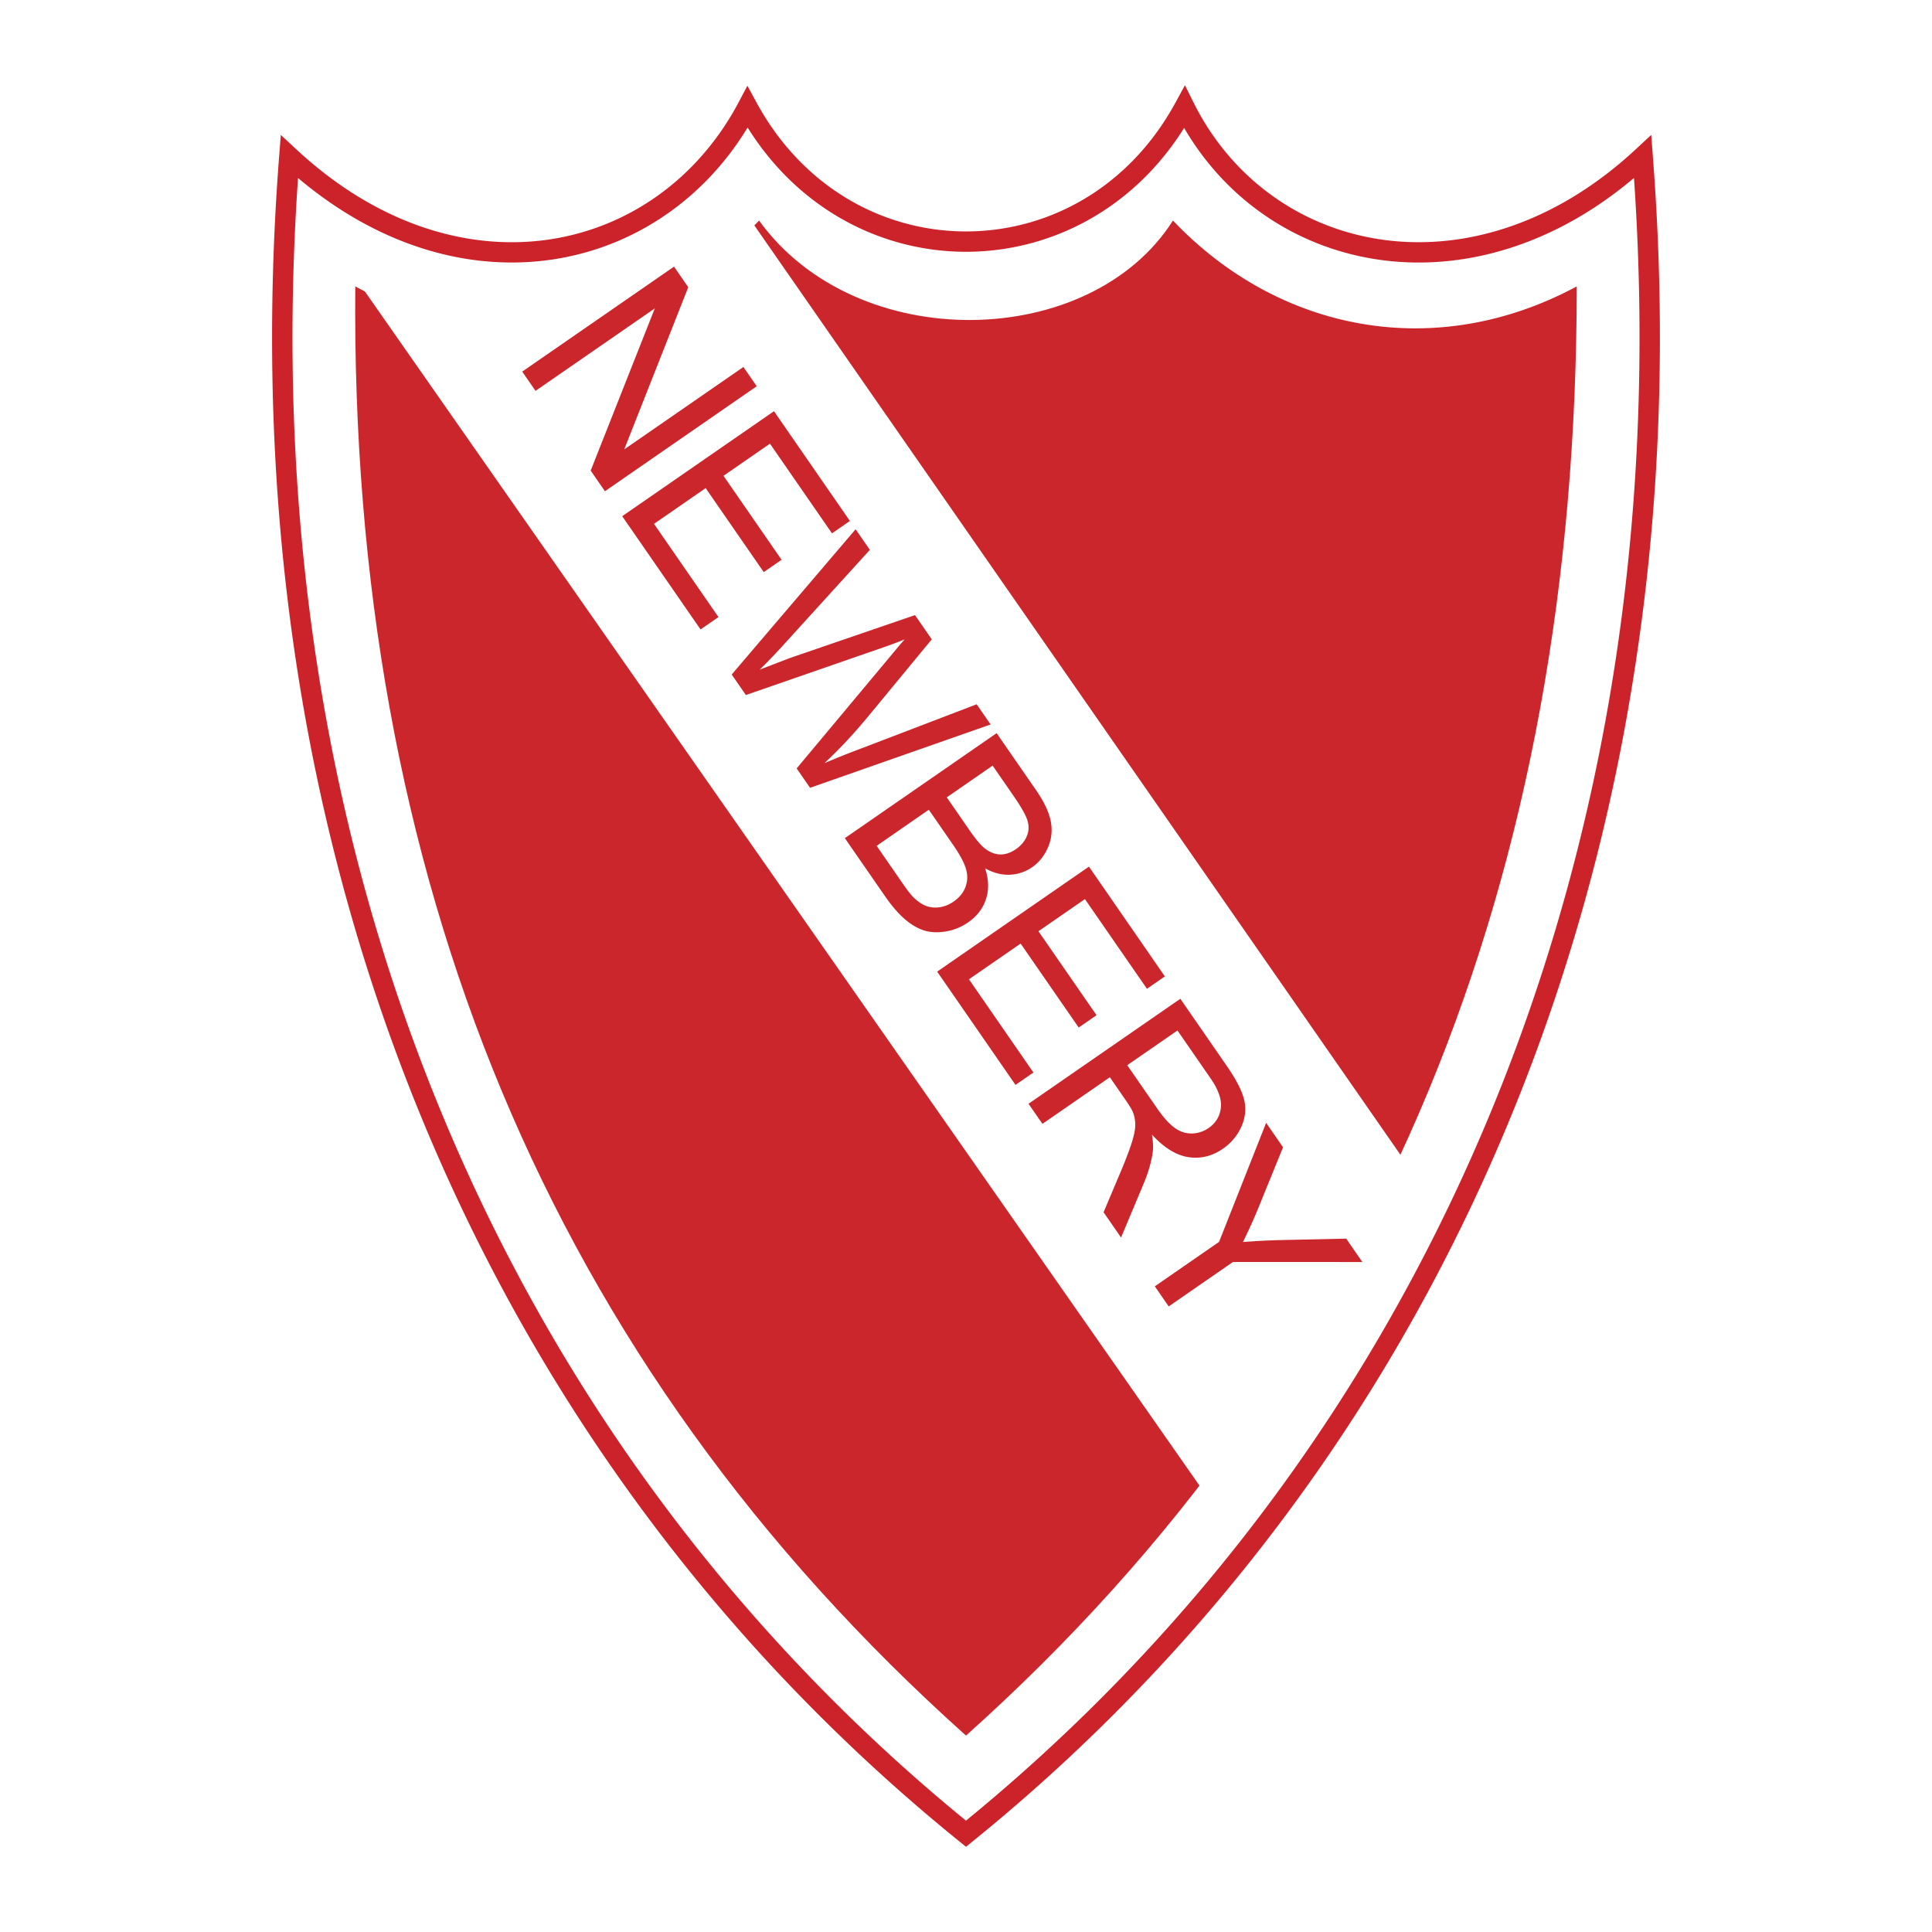 <svg xmlns="http://www.w3.org/2000/svg" width="2500" height="2500" viewBox="0 0 192.756 192.756"><path fill-rule="evenodd" clip-rule="evenodd" fill="#fff" d="M0 0h192.756v192.756H0V0z"/><path d="M164.9 15.527v.007l.002.029v.004c.773 9.982.904 19.74.43 29.245a211.79 211.79 0 0 1-3.205 27.687c-8.473 46.037-31.936 84.384-65.111 111.238l-.637.516-.634-.508-.003-.002-.004-.008a180.738 180.738 0 0 1-18.215-16.939 180.473 180.473 0 0 1-15.776-19.387C36.926 112.191 23.869 66.976 27.853 15.561l.163-2.097 1.542 1.431c2.594 2.411 5.284 4.32 8.006 5.764 5.907 3.134 11.967 4.078 17.518 3.19 5.535-.886 10.575-3.596 14.458-7.775a27.525 27.525 0 0 0 4.144-5.852l.884-1.666.899 1.654c2.491 4.586 5.966 7.948 9.898 10.084a23.059 23.059 0 0 0 11.014 2.796c3.794 0 7.583-.932 11.015-2.796 3.932-2.136 7.406-5.498 9.898-10.084l.928-1.707.867 1.738a25.707 25.707 0 0 0 4.162 6.037c3.734 4.019 8.643 6.642 14.059 7.541 5.436.902 11.391.069 17.197-2.826 2.969-1.481 5.896-3.5 8.695-6.099l1.543-1.433.157 2.066zM36.62 22.45c-2.334-1.238-4.642-2.796-6.887-4.693-3.449 50.084 9.445 94.117 33.668 128.488a178.402 178.402 0 0 0 15.602 19.164 178.409 178.409 0 0 0 17.372 16.238c32.474-26.531 55.435-64.264 63.761-109.513 1.627-8.839 2.695-17.987 3.166-27.417.438-8.761.355-17.756-.279-26.962-2.473 2.088-5.029 3.765-7.617 5.055-6.199 3.092-12.582 3.978-18.424 3.008-5.863-.973-11.176-3.811-15.217-8.159a27.507 27.507 0 0 1-3.623-4.898c-2.596 4.146-5.992 7.249-9.783 9.31a25.094 25.094 0 0 1-11.981 3.05 25.088 25.088 0 0 1-11.981-3.05c-3.804-2.067-7.209-5.184-9.808-9.349a29.331 29.331 0 0 1-3.569 4.732c-4.189 4.51-9.636 7.436-15.623 8.393-5.971.955-12.468-.05-18.777-3.397z" fill="#cc2229"/><path d="M35.446 28.576c14.1 7.583 29.711 4.55 40.286-6.572 9.734 13.481 33.067 12.976 41.292 0 10.576 11.121 26.188 14.152 40.287 6.572 0 58.641-19.137 107.172-60.933 144.584-41.796-37.41-61.436-85.942-60.932-144.584z" fill-rule="evenodd" clip-rule="evenodd" fill="#cc262d"/><path d="M141.699 118.057L74.221 20.993c-11.539 7.837-24.715 10.196-40.286 4.551l87.622 125.373c7.72-8.849 15.107-19.972 20.142-32.86z" fill-rule="evenodd" clip-rule="evenodd" fill="#fff"/><path d="M52.101 37.076l15.144-10.474 1.422 2.056-6.39 16.18 11.893-8.225 1.329 1.922L60.354 49.01l-1.422-2.057 6.398-16.186-11.901 8.23-1.328-1.921zm9.976 14.425L77.22 41.025l7.574 10.952-1.787 1.235-6.188-8.948-4.637 3.207 5.795 8.379-1.779 1.229-5.795-8.379-5.154 3.565 6.432 9.3-1.787 1.235-7.817-11.299zm10.924 15.797l12.363-14.496 1.422 2.057-8.336 9.17a60.72 60.72 0 0 1-2.655 2.784c1.882-.733 2.977-1.149 3.272-1.251l12.222-4.193 1.673 2.419-6.164 7.469c-1.526 1.86-3.044 3.491-4.55 4.886a88.096 88.096 0 0 1 3.819-1.523l11.375-4.355 1.393 2.015-18.017 6.319-1.336-1.933 9.333-11.172c.775-.935 1.259-1.505 1.447-1.704-.804.325-1.502.584-2.084.783l-13.761 4.77-1.416-2.045zm11.29 16.325l15.143-10.477 3.93 5.683c.801 1.157 1.289 2.193 1.467 3.103s.086 1.786-.279 2.623c-.363.836-.895 1.497-1.588 1.976a4.2 4.2 0 0 1-2.191.739c-.814.043-1.645-.17-2.488-.636.365 1.102.395 2.125.088 3.064-.305.939-.9 1.717-1.781 2.325a5.434 5.434 0 0 1-2.289.92c-.818.123-1.544.077-2.179-.135-.634-.212-1.268-.594-1.896-1.144-.628-.549-1.278-1.307-1.943-2.269l-3.994-5.772zm10.169-4.071l2.262 3.276c.614.888 1.116 1.484 1.497 1.789.504.404 1.023.614 1.551.631.531.015 1.062-.162 1.59-.527.502-.348.865-.777 1.078-1.278.215-.506.24-1.035.072-1.578-.17-.545-.631-1.364-1.383-2.45l-2.094-3.029-4.573 3.166zm-6.996 4.839l2.606 3.769c.447.646.787 1.086 1.015 1.314.402.405.807.697 1.213.872.405.175.867.237 1.372.18.505-.057 1.002-.25 1.483-.583.563-.39.955-.875 1.172-1.448.218-.578.233-1.186.047-1.812-.186-.627-.614-1.429-1.282-2.394l-2.422-3.502-5.204 3.604zm6.037 12.548l15.144-10.476 7.572 10.953-1.785 1.236-6.189-8.949-4.637 3.207 5.795 8.378-1.779 1.23-5.795-8.379-5.155 3.565 6.432 9.301-1.787 1.234-7.816-11.3zm9.116 13.184l15.145-10.475 4.643 6.713c.934 1.35 1.508 2.473 1.723 3.361.215.891.123 1.787-.275 2.682a5.256 5.256 0 0 1-1.848 2.209c-1.072.74-2.221 1.02-3.438.836-1.217-.186-2.436-.938-3.637-2.25.113.705.141 1.283.082 1.729-.133.955-.42 1.979-.865 3.057l-2.299 5.484-1.744-2.521 1.766-4.182c.504-1.211.867-2.178 1.086-2.889.219-.713.322-1.287.309-1.717a3.627 3.627 0 0 0-.229-1.195c-.109-.258-.344-.648-.701-1.166l-1.605-2.322-6.725 4.65-1.388-2.004zm9.848-3.848l2.98 4.307c.633.916 1.225 1.566 1.77 1.955.543.387 1.121.568 1.721.549a2.997 2.997 0 0 0 1.639-.537c.715-.494 1.127-1.164 1.227-2.002.102-.838-.236-1.82-1.012-2.941l-3.314-4.795-5.011 3.464zm2.75 22.063l6.412-4.438 4.695-11.875 1.686 2.439-2.5 6.143a55.363 55.363 0 0 1-1.498 3.311 67.387 67.387 0 0 1 3.816-.197l6.484-.143 1.613 2.334-12.908-.006-6.414 4.436-1.386-2.004z" fill-rule="evenodd" clip-rule="evenodd" fill="#cc262d"/></svg>